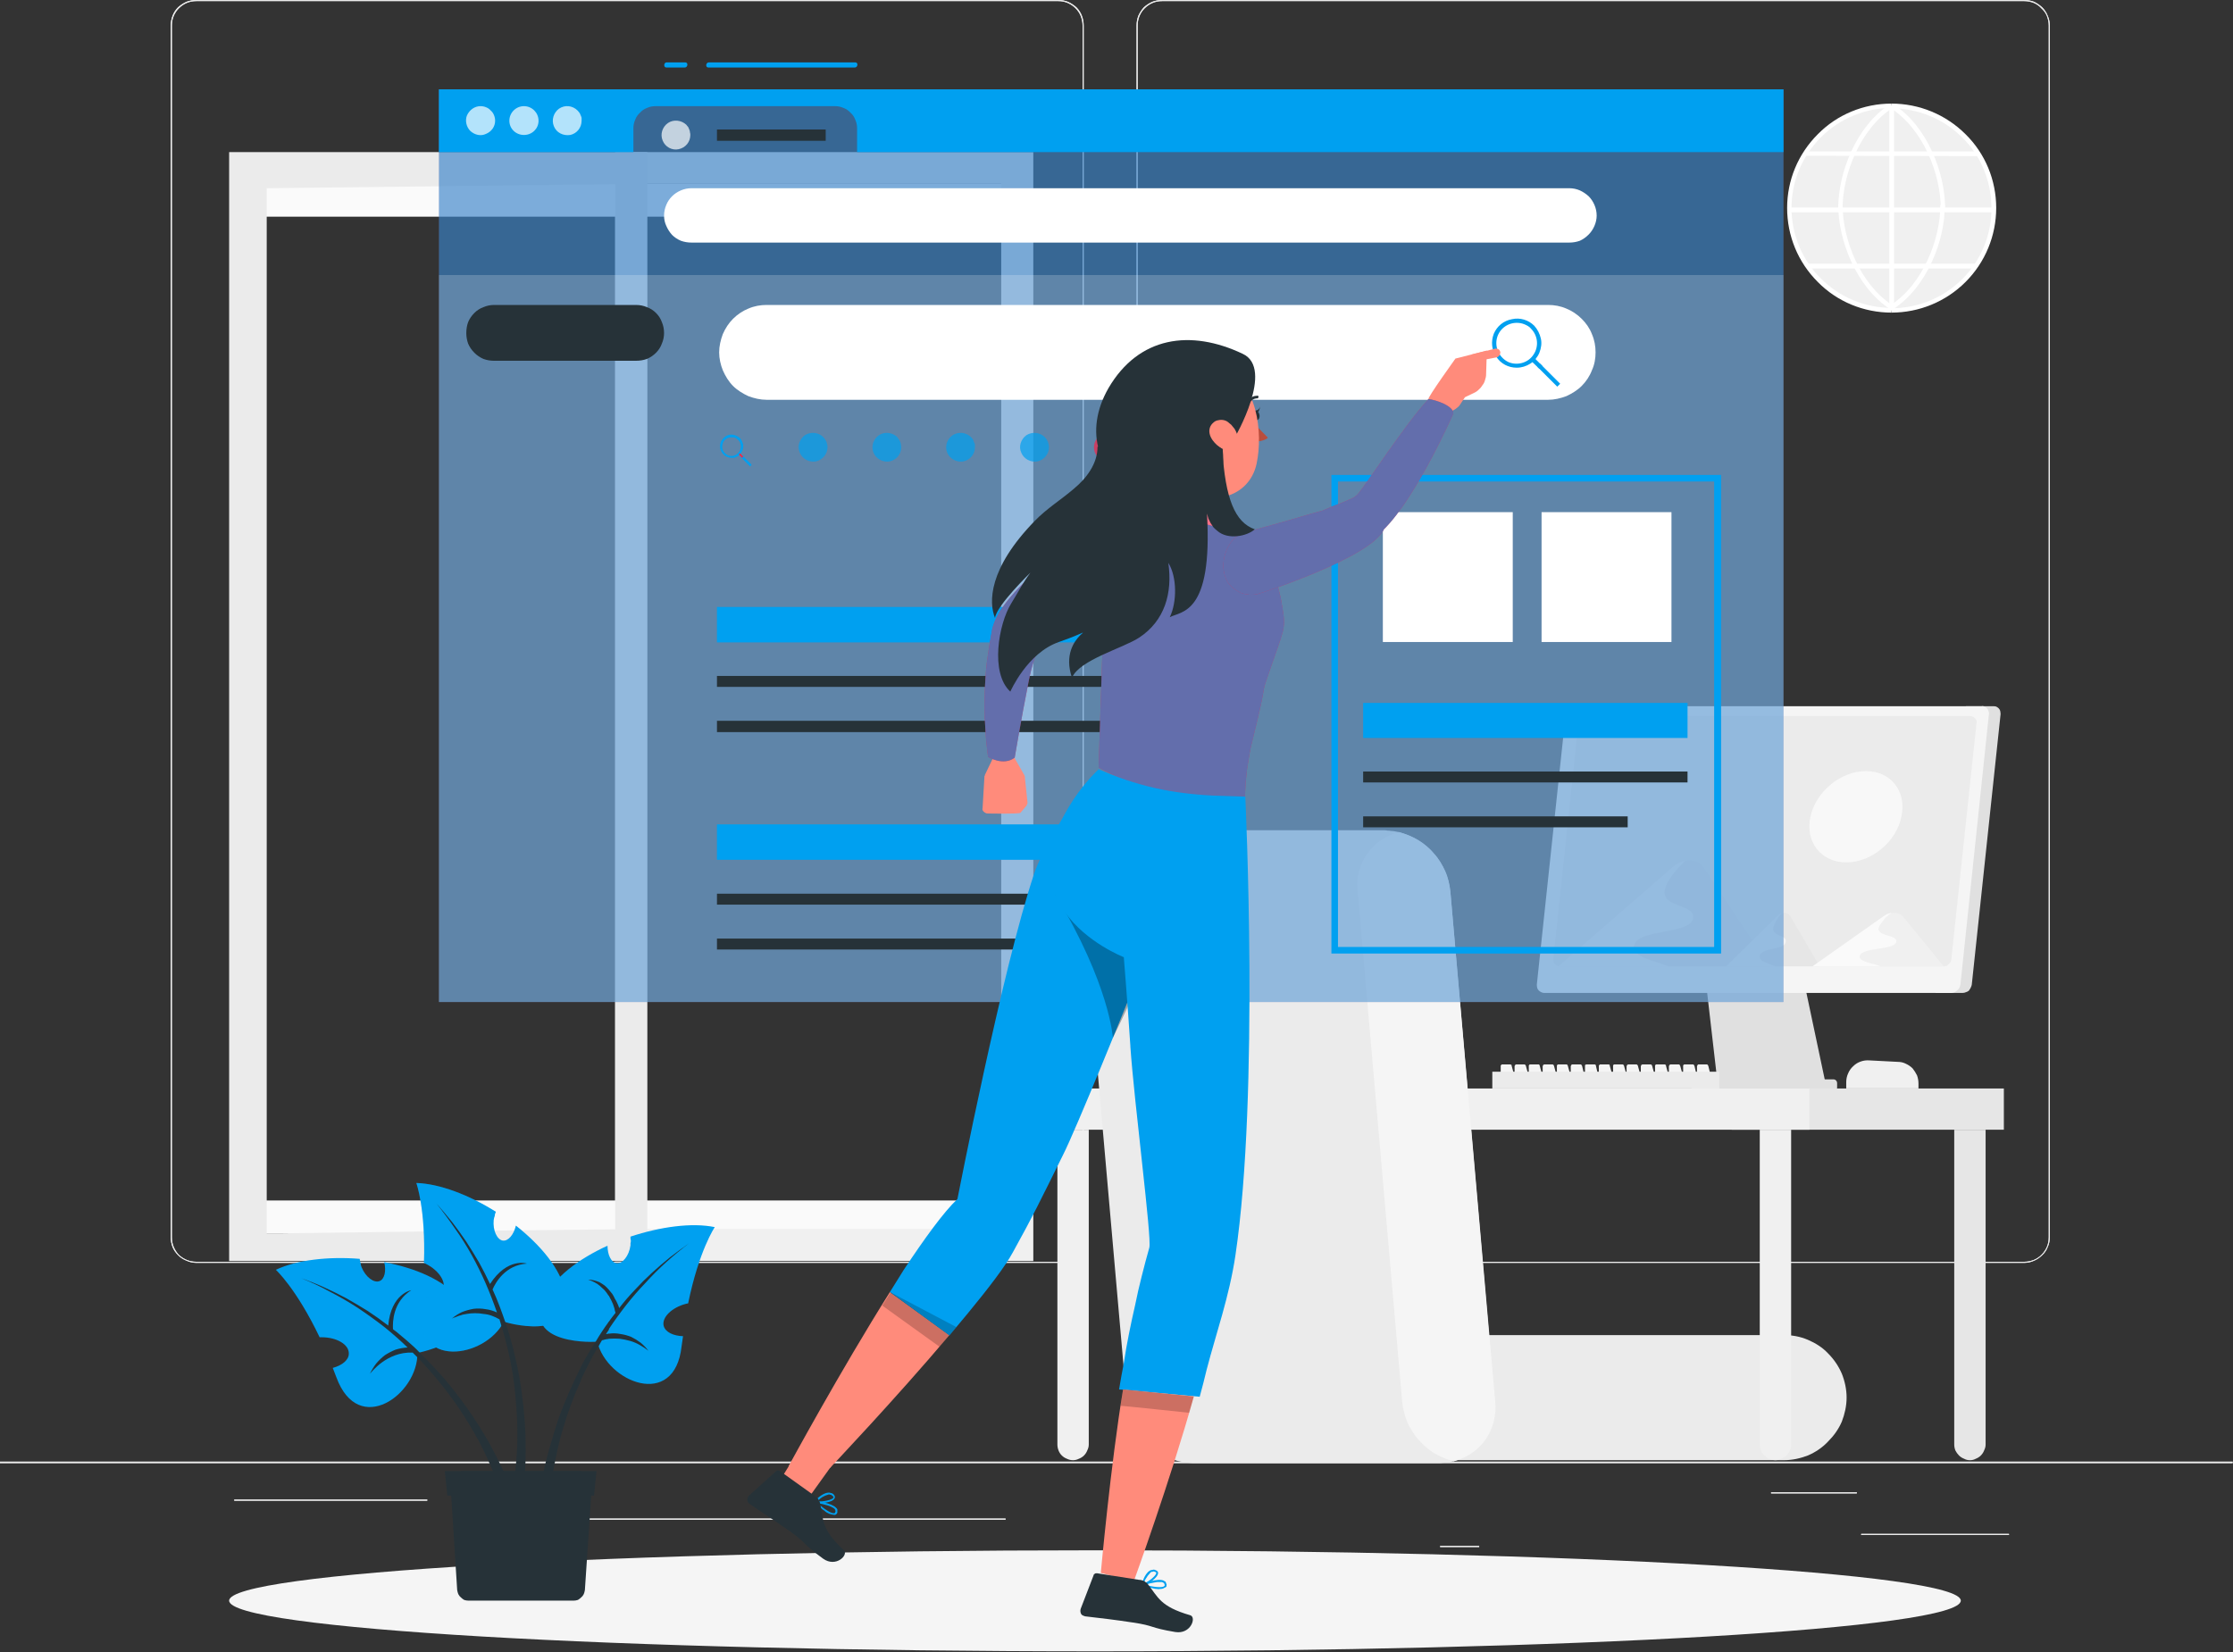 <svg xmlns="http://www.w3.org/2000/svg" viewBox="0 0 612 453" width="612" height="453"><rect x="0" y="0" width="612" height="453" fill="#333333" stroke="none"/><title>web-search-svg-svg</title><style>		.s0 { fill: #ebebeb } 		.s1 { fill: #f0f0f0 } 		.s2 { fill: #ffffff } 		.s3 { fill: #e0e0e0 } 		.s4 { fill: #f5f5f5 } 		.s5 { fill: #e6e6e6 } 		.s6 { fill: #fafafa } 		.s7 { opacity: .8;fill: #fafafa } 		.s8 { opacity: .3;fill: #f82246 } 		.s9 { opacity: .5;fill: #00a0f0 } 		.s10 { fill: #00a0f0 } 		.s11 { opacity: .7;fill: #ffffff } 		.s12 { opacity: .2;fill: #ffffff } 		.s13 { fill: #263238 } 		.s14 { opacity: .1;fill: #00a0f0 } 		.s15 { fill: #f82246 } 		.s16 { opacity: .7;fill: #00a0f0 } 		.s17 { opacity: .7;fill: #f82246 } 		.s18 { opacity: .2;fill: #00a0f0 } 		.s19 { fill: #ff8b7b } 		.s20 { opacity: .3;fill: #000000 } 		.s21 { opacity: .2;fill: #000000 } 		.s22 { fill: #ba4d3c } 		.s23 { opacity: .5;fill: #ffffff } 		.s24 { opacity: .6;fill: #00a0f0 } 	</style><g id="Web_search-rafiki"><g id="freepik--background-complete--inject-4"><path id="Rectangle_850" class="s0" d="m510.1 420.5h40.5v0.3h-40.5z"></path><path id="Rectangle_851" class="s0" d="m394.7 423.8h10.7v0.3h-10.7z"></path><path id="Rectangle_852" class="s0" d="m485.4 409.1h23.5v0.3h-23.5z"></path><path id="Rectangle_853" class="s0" d="m64.2 411.1h52.9v0.3h-52.9z"></path><path id="Rectangle_854" class="s0" d="m128 411.1h7.7v0.3h-7.7z"></path><path id="Rectangle_855" class="s0" d="m160.9 416.3h114.7v0.3h-114.7z"></path><path id="Path_539" fill-rule="evenodd" class="s0" d="m290.1 346.2h-236.3q-1.4 0-2.7-0.6-1.3-0.5-2.3-1.5-1-1-1.5-2.2-0.5-1.3-0.5-2.7v-332.2q0-1.4 0.5-2.7 0.5-1.3 1.5-2.3 1-0.9 2.3-1.5 1.3-0.5 2.7-0.5h236.3q1.3 0 2.6 0.5 1.3 0.6 2.3 1.5 1 1 1.5 2.3 0.5 1.3 0.5 2.7v332.2q0 1.4-0.5 2.7-0.5 1.3-1.5 2.2-1 1-2.3 1.5-1.3 0.6-2.6 0.6zm-236.3-345.9q-1.4 0-2.6 0.5-1.2 0.5-2.2 1.5-0.9 0.9-1.4 2.1-0.5 1.2-0.5 2.6v332.2q0 1.4 0.5 2.6 0.5 1.2 1.4 2.2 1 0.9 2.2 1.4 1.2 0.5 2.6 0.5h236.3q1.3 0 2.5-0.5 1.2-0.5 2.2-1.4 0.9-1 1.4-2.2 0.5-1.2 0.5-2.6v-332.2q0-1.3-0.5-2.6-0.5-1.2-1.4-2.1-1-1-2.2-1.5-1.2-0.5-2.5-0.5z"></path><path id="Path_540" fill-rule="evenodd" class="s0" d="m554.8 346.2h-236.3q-1.4 0-2.7-0.6-1.3-0.5-2.3-1.5-0.9-1-1.5-2.2-0.5-1.3-0.5-2.7v-332.2q0-1.4 0.5-2.7 0.6-1.3 1.5-2.3 1-0.9 2.3-1.5 1.3-0.5 2.7-0.5h236.3q1.4 0 2.7 0.5 1.2 0.6 2.2 1.5 1 1 1.5 2.3 0.6 1.3 0.6 2.7v332.2q0 1.4-0.6 2.7-0.5 1.3-1.5 2.2-1 1-2.2 1.5-1.3 0.6-2.7 0.6zm-236.3-345.9q-1.4 0-2.6 0.5-1.2 0.5-2.2 1.5-0.9 0.9-1.4 2.1-0.5 1.2-0.5 2.6v332.2q0 1.4 0.5 2.6 0.5 1.2 1.4 2.2 1 0.9 2.2 1.4 1.2 0.5 2.6 0.5h236.3q1.3 0 2.6-0.5 1.2-0.5 2.1-1.4 1-1 1.5-2.2 0.5-1.2 0.5-2.6v-332.2q0-1.3-0.5-2.6-0.5-1.2-1.5-2.1-0.9-1-2.1-1.5-1.3-0.5-2.6-0.5z"></path><path id="Rectangle_856" class="s0" d="m0 400.7h611.9v0.4h-611.9z"></path><path id="Rectangle_857" class="s0" d="m510.1 420.5h40.5v0.3h-40.5z"></path><path id="Rectangle_858" class="s0" d="m394.7 423.8h10.7v0.3h-10.7z"></path><path id="Rectangle_859" class="s0" d="m485.4 409.1h23.5v0.3h-23.5z"></path><path id="Rectangle_860" class="s0" d="m64.2 411.1h52.9v0.3h-52.9z"></path><path id="Rectangle_861" class="s0" d="m128 411.1h7.7v0.3h-7.7z"></path><path id="Rectangle_862" class="s0" d="m160.9 416.3h114.7v0.3h-114.7z"></path><path id="Path_541" fill-rule="evenodd" class="s0" d="m290.1 346.2h-236.3q-1.4 0-2.7-0.6-1.3-0.5-2.3-1.5-1-1-1.5-2.2-0.5-1.3-0.5-2.7v-332.2q0-1.4 0.5-2.7 0.5-1.3 1.5-2.3 1-0.9 2.3-1.5 1.3-0.5 2.7-0.5h236.3q1.3 0 2.6 0.5 1.3 0.6 2.3 1.5 1 1 1.5 2.3 0.5 1.3 0.5 2.7v332.2q0 1.4-0.5 2.7-0.5 1.3-1.5 2.2-1 1-2.3 1.5-1.3 0.6-2.6 0.6zm-236.3-345.9q-1.4 0-2.6 0.5-1.2 0.5-2.2 1.5-0.9 0.9-1.4 2.1-0.5 1.2-0.5 2.6v332.2q0 1.4 0.5 2.6 0.5 1.2 1.4 2.2 1 0.9 2.2 1.4 1.2 0.5 2.6 0.5h236.3q1.3 0 2.5-0.5 1.2-0.5 2.2-1.4 0.9-1 1.4-2.2 0.5-1.2 0.5-2.6v-332.2q0-1.3-0.5-2.6-0.5-1.2-1.4-2.1-1-1-2.2-1.5-1.2-0.5-2.5-0.5z"></path><path id="Path_542" fill-rule="evenodd" class="s0" d="m554.8 346.2h-236.3q-1.4 0-2.7-0.6-1.3-0.5-2.3-1.5-0.9-1-1.5-2.2-0.5-1.3-0.5-2.7v-332.2q0-1.4 0.5-2.7 0.6-1.3 1.5-2.3 1-0.9 2.3-1.5 1.3-0.5 2.7-0.5h236.3q1.4 0 2.7 0.5 1.2 0.6 2.2 1.5 1 1 1.5 2.3 0.6 1.3 0.6 2.7v332.2q0 1.4-0.6 2.7-0.5 1.3-1.5 2.2-1 1-2.2 1.5-1.3 0.6-2.7 0.6zm-236.3-345.9q-1.4 0-2.6 0.5-1.2 0.5-2.2 1.5-0.9 0.9-1.4 2.1-0.5 1.2-0.5 2.6v332.2q0 1.4 0.5 2.6 0.5 1.2 1.4 2.2 1 0.9 2.2 1.4 1.2 0.5 2.6 0.5h236.3q1.3 0 2.6-0.5 1.2-0.5 2.1-1.4 1-1 1.5-2.2 0.5-1.2 0.5-2.6v-332.2q0-1.3-0.5-2.6-0.5-1.2-1.5-2.1-0.9-1-2.1-1.5-1.3-0.5-2.6-0.5z"></path><path id="Rectangle_863" class="s0" d="m0 400.7h611.9v0.4h-611.9z"></path><path id="Ellipse_31" class="s1" d="m538.2 76.9c-11 10.9-28.7 10.9-39.7 0-10.9-11-10.9-28.7 0-39.7 11-10.9 28.7-10.9 39.7 0 10.9 11 10.9 28.7 0 39.7z"></path><path id="Path_543" class="s2" d="m518.4 85.7c-7.6 0-14.9-3-20.2-8.4-5.4-5.4-8.4-12.6-8.4-20.3 0-7.6 3-14.8 8.4-20.2 5.3-5.4 12.6-8.4 20.2-8.4v1.2c-7.2 0-14.2 2.9-19.3 8-5.2 5.2-8.1 12.1-8.1 19.4 0 7.3 2.9 14.3 8.1 19.4 5.1 5.1 12.1 8 19.3 8z"></path><path id="Path_544" class="s2" d="m518.4 85.7v-1.2c7.3 0 14.3-2.9 19.4-8 5.2-5.2 8-12.1 8-19.4 0-7.3-2.8-14.3-8-19.4-5.1-5.1-12.1-8-19.4-8v-1.3c7.6 0 14.9 3 20.3 8.4 5.4 5.3 8.4 12.6 8.4 20.2 0 7.6-3 14.9-8.4 20.3-5.4 5.4-12.7 8.4-20.3 8.4z"></path><path id="Path_545" class="s2" d="m533.1 57.1h-1.2c0-9.3-4.8-21.8-13.8-27.5l0.7-1.1c9.4 6 14.3 18.9 14.3 28.6z"></path><path id="Path_546" class="s2" d="m518.8 84.8l-0.7-1.1c9-5.8 13.7-18.2 13.7-27.5h1.2c0.1 9.6-4.8 22.5-14.2 28.6z"></path><path id="Path_547" class="s2" d="m505 57.1h-1.2c0-9.7 4.9-22.6 14.3-28.6l0.7 1c-9 5.8-13.8 18.3-13.8 27.6z"></path><path id="Path_548" class="s2" d="m518.1 84.8c-9.4-6.1-14.3-19-14.3-28.6h1.2c0 9.3 4.7 21.7 13.7 27.5z"></path><path id="Rectangle_864" class="s2" d="m517.8 29h1.3v56.1h-1.3z"></path><path id="Rectangle_865" class="s2" d="m494.7 41.5h47.5v1.3l-47.5-0.1z"></path><path id="Rectangle_866" class="s2" d="m490.4 56.9h56.1v1.3h-56.1z"></path><path id="Rectangle_867" class="s2" d="m495.3 72.3h46.2v1.3h-46.2z"></path><path id="Path_549" class="s1" d="m289.8 309.7h8.6v86.3q0 0.8-0.4 1.6-0.3 0.8-0.9 1.4-0.6 0.6-1.4 0.9-0.8 0.4-1.6 0.4-0.9 0-1.7-0.4-0.8-0.3-1.4-0.9-0.6-0.6-0.9-1.4-0.3-0.8-0.3-1.6v-86.3z"></path><path id="Path_550" class="s1" d="m525.8 298.4h-19.8v-1.7q0-1.3 0.5-2.4 0.5-1.2 1.4-2 0.9-0.9 2.1-1.3 1.1-0.4 2.4-0.3l7.7 0.4q1.2 0 2.2 0.5 1.1 0.5 1.9 1.3 0.7 0.9 1.2 1.9 0.4 1.1 0.4 2.3z"></path><path id="Path_551" class="s3" d="m492 257.6q0-0.6-0.3-1.1-0.2-0.5-0.6-0.9-0.4-0.4-0.9-0.6-0.6-0.2-1.1-0.2h-20q-0.5 0-1 0.2-0.6 0.2-1 0.6-0.4 0.4-0.6 0.9-0.3 0.5-0.3 1.1l4.8 41.6h29.8z"></path><path id="Path_552" class="s3" d="m546.3 193.6h-7.5l-8.3 78.6h7.4q0.5 0 0.9-0.2 0.4-0.1 0.8-0.4 0.3-0.4 0.5-0.8 0.2-0.4 0.3-0.8l7.9-74.2q0-0.4-0.1-0.9-0.1-0.4-0.4-0.7-0.3-0.3-0.7-0.5-0.4-0.1-0.8-0.1z"></path><path id="Path_553" class="s4" d="m534.8 272.2h-111.6q-0.4 0-0.8-0.2-0.4-0.2-0.7-0.5-0.3-0.3-0.4-0.7-0.1-0.4-0.1-0.9l7.9-74.1q0.1-0.5 0.3-0.9 0.2-0.4 0.5-0.7 0.4-0.3 0.8-0.5 0.4-0.1 0.9-0.1h111.5q0.4-0.1 0.8 0.1 0.4 0.2 0.7 0.5 0.3 0.3 0.4 0.7 0.2 0.5 0.1 0.9l-7.8 74.1q-0.1 0.5-0.3 0.9-0.2 0.4-0.6 0.7-0.3 0.3-0.7 0.5-0.5 0.2-0.9 0.2z"></path><path id="Path_554" class="s0" d="m532.7 264.9h-105.2q-0.4 0-0.7-0.1-0.4-0.2-0.6-0.5-0.3-0.2-0.4-0.6-0.1-0.4-0.1-0.7l6.9-64.7q0.1-0.4 0.3-0.8 0.1-0.3 0.4-0.6 0.3-0.3 0.7-0.4 0.4-0.2 0.8-0.2h105.2q0.4 0 0.7 0.2 0.3 0.1 0.6 0.4 0.2 0.3 0.4 0.6 0.1 0.4 0 0.8l-6.9 64.7q0 0.4-0.2 0.7-0.2 0.4-0.5 0.6-0.3 0.3-0.6 0.5-0.4 0.1-0.8 0.1z"></path><path id="Rectangle_868" class="s3" d="m464.6 295.9h37.9c0.6 0 1 0.5 1 1v1.3c0 0.5-0.4 1-1 1h-37.9c-0.6 0-1-0.5-1-1v-1.3c0-0.5 0.4-1 1-1z"></path><path id="Path_555" class="s5" d="m427.1 264.9l31.3-27.2c3-2.5 6.8-2.5 8.5 0l18.1 27.2z"></path><path id="Path_556" class="s4" d="m458.4 237.7l-31.3 27.2h30c-3-1.5-10-2.3-9.2-5.8 1.1-4.5 15-2.9 16.1-7.2 1-4.2-8.9-2.9-7.7-8.1 0.7-2.7 3.3-5.6 5.6-7.9q-0.5 0.2-1 0.3-0.5 0.2-0.9 0.4-0.4 0.2-0.9 0.5-0.4 0.3-0.7 0.6z"></path><path id="Path_557" class="s5" d="m473.1 264.9l13.9-13.7c1.3-1.3 3-1.3 3.7 0l8 13.7z"></path><path id="Path_558" class="s4" d="m487 251.2l-13.9 13.7h13.3c-1.3-0.8-4.5-1.2-4.1-2.9 0.5-2.3 6.7-1.5 7.1-3.7 0.5-2.2-3.9-1.4-3.4-4.1q0.2-0.5 0.5-1.1 0.2-0.5 0.5-1 0.3-0.5 0.7-1 0.4-0.4 0.8-0.8-0.2 0-0.4 0.1-0.2 0.1-0.4 0.2-0.2 0.1-0.4 0.3-0.2 0.1-0.3 0.3z"></path><path id="Path_559" class="s1" d="m496.8 264.9l19.4-13.7c1.9-1.3 4.2-1.3 5.3 0l11.2 13.7z"></path><path id="Path_560" class="s6" d="m516.2 251.2l-19.4 13.7h18.6c-1.8-0.8-6.2-1.2-5.7-2.9 0.7-2.3 9.3-1.5 10-3.7 0.6-2.2-5.5-1.4-4.8-4.1q0.3-0.6 0.7-1.1 0.4-0.6 0.8-1.1 0.4-0.5 0.9-0.9 0.5-0.5 1.1-0.8-0.3 0-0.6 0.1-0.3 0.1-0.6 0.2-0.2 0.1-0.5 0.3-0.2 0.1-0.5 0.3z"></path><path id="Path_561" class="s1" d="m521.1 223.9c-1.4 6.9-8.2 12.5-15.1 12.5-6.9 0-11.3-5.6-9.8-12.5 1.5-6.9 8.3-12.5 15.2-12.5 6.9 0 11.2 5.6 9.7 12.5z"></path><path id="Path_562" class="s7" d="m521.1 223.9c-1.4 6.9-8.2 12.5-15.1 12.5-6.9 0-11.3-5.6-9.8-12.5 1.5-6.9 8.3-12.5 15.2-12.5 6.9 0 11.2 5.6 9.7 12.5z"></path><path id="Path_563" class="s4" d="m414.6 295.8h-2.8q-0.1 0-0.2-0.1-0.1 0-0.1-0.1-0.1-0.1-0.2-0.1 0-0.1 0-0.3v-2.9q0-0.1 0-0.2 0.1-0.1 0.2-0.2 0 0 0.1-0.1 0.1 0 0.2 0h2q0.1 0 0.2 0 0.1 0 0.1 0.1 0.1 0 0.2 0.1 0 0.1 0 0.2l0.8 2.9q0.1 0.1 0 0.3 0 0.1-0.1 0.2 0 0.1-0.1 0.1-0.2 0.1-0.3 0.1z"></path><path id="Path_564" class="s4" d="m418.5 295.8h-2.8q-0.1 0-0.2-0.1-0.1 0-0.2-0.1-0.1-0.1-0.1-0.1-0.1-0.1-0.1-0.3v-2.9q0-0.1 0.1-0.2 0-0.1 0.1-0.2 0.1 0 0.2-0.1 0.1 0 0.2 0h2q0.1 0 0.1 0 0.1 0 0.2 0.1 0.1 0.1 0.1 0.1 0.1 0.1 0.1 0.2l0.8 2.9q0 0.1 0 0.3 0 0.1-0.1 0.2-0.1 0.1-0.2 0.1-0.1 0.1-0.2 0.1z"></path><path id="Path_565" class="s4" d="m422.3 295.8h-2.8q-0.1 0-0.2-0.1-0.1 0-0.2-0.1 0 0-0.1-0.1 0-0.1 0-0.3v-2.9q0-0.1 0-0.2 0.1-0.1 0.1-0.2 0.1 0 0.2-0.1 0.1 0 0.2 0h2q0.1 0 0.2 0 0.1 0 0.1 0.1 0.1 0 0.2 0.1 0 0.1 0 0.2l0.8 2.9q0 0.1 0 0.3 0 0.1-0.1 0.2-0.1 0.1-0.2 0.1-0.1 0.1-0.2 0.1z"></path><path id="Path_566" class="s4" d="m426.1 295.8h-2.7q-0.1 0-0.2-0.1-0.1 0-0.2-0.1-0.1 0-0.1-0.1-0.1-0.1-0.1-0.3v-2.9q0-0.1 0.1-0.2 0-0.1 0.1-0.2 0.1 0 0.2-0.1 0.1 0 0.2 0h2q0 0 0.1 0 0.1 0 0.2 0.1 0.1 0 0.1 0.1 0.1 0.1 0.1 0.2l0.8 2.9q0 0.1 0 0.3-0.1 0.1-0.1 0.2-0.1 0.1-0.2 0.1-0.1 0.1-0.3 0.1z"></path><path id="Path_567" class="s4" d="m430 295.8h-2.8q-0.1 0-0.2-0.1-0.1 0-0.2-0.1 0 0-0.1-0.1 0-0.1 0-0.3v-2.9q0-0.1 0-0.2 0.1-0.1 0.1-0.2 0.1 0 0.2-0.1 0.1 0 0.2 0h2q0.1 0 0.2 0 0.1 0 0.1 0.1 0.1 0 0.1 0.1 0.1 0.1 0.1 0.2l0.8 2.9q0 0.1 0 0.3 0 0.1-0.1 0.2-0.1 0.1-0.2 0.1-0.1 0.1-0.2 0.1z"></path><path id="Path_568" class="s4" d="m433.8 295.8h-2.7q-0.2 0-0.3-0.1-0.1 0-0.1-0.1-0.1 0-0.1-0.1-0.1-0.1-0.1-0.3v-2.9q0-0.1 0.1-0.2 0-0.1 0.1-0.2 0.1 0 0.1-0.1 0.1 0 0.3 0h1.9q0.1 0 0.2 0 0.1 0 0.2 0.1 0 0 0.1 0.1 0 0.1 0.1 0.2l0.7 2.9q0.1 0.1 0 0.3 0 0.1-0.1 0.2 0 0.1-0.1 0.1-0.1 0.1-0.3 0.1z"></path><path id="Path_569" class="s4" d="m437.7 295.8h-2.8q-0.1 0-0.2-0.1-0.1 0-0.2-0.1-0.1-0.1-0.1-0.1 0-0.1 0-0.3v-2.9q0-0.1 0-0.2 0-0.1 0.1-0.2 0.1 0 0.2-0.1 0.1 0 0.2 0h2q0.1 0 0.2 0 0.1 0 0.1 0.1 0.1 0 0.2 0.1 0 0.1 0 0.2l0.7 3q0.1 0.1 0 0.2 0 0.1-0.1 0.2 0 0.1-0.1 0.1-0.1 0.1-0.2 0.1z"></path><path id="Path_570" class="s4" d="m441.5 295.8h-2.8q-0.1 0-0.2-0.1-0.1 0-0.1-0.1-0.1-0.1-0.2-0.1 0-0.1 0-0.3v-2.9q0-0.1 0-0.2 0.1-0.1 0.2-0.2 0 0 0.1-0.1 0.1 0 0.2 0h2q0.1 0 0.2 0 0.1 0 0.2 0.1 0 0 0.1 0.1 0 0.1 0 0.2l0.8 2.9q0.1 0.1 0 0.3 0 0.1-0.1 0.2 0 0.1-0.1 0.1-0.2 0.1-0.3 0.1z"></path><path id="Path_571" class="s4" d="m445.4 295.8h-2.8q-0.1 0-0.2-0.1-0.1 0-0.2-0.1-0.1-0.1-0.1-0.1 0-0.1 0-0.3v-2.9q0-0.1 0-0.2 0-0.1 0.1-0.2 0.1 0 0.2-0.1 0.1 0 0.2 0h2q0.1 0 0.1 0 0.1 0 0.2 0.1 0.1 0 0.1 0.1 0.1 0.1 0.1 0.2l0.8 2.9q0 0.1 0 0.3 0 0.1-0.1 0.2-0.1 0.1-0.2 0.1-0.1 0.1-0.2 0.1z"></path><path id="Path_572" class="s4" d="m449.2 295.8h-2.8q-0.1 0-0.2-0.1-0.1 0-0.2-0.1-0.1-0.1-0.1-0.1-0.1-0.1-0.1-0.3v-2.9q0-0.1 0.1-0.2 0-0.1 0.1-0.2 0.1 0 0.2-0.1 0.1 0 0.2 0h2q0.1 0 0.1 0 0.1 0 0.2 0.1 0.1 0.1 0.1 0.1 0.1 0.1 0.1 0.2l0.8 2.9q0 0.1 0 0.3 0 0.1-0.1 0.2-0.1 0.1-0.2 0.1-0.1 0.1-0.2 0.1z"></path><path id="Path_573" class="s4" d="m453.1 295.8h-2.8q-0.1 0-0.2-0.1-0.1 0-0.2-0.1-0.1-0.1-0.1-0.1-0.1-0.1-0.1-0.3v-2.9q0-0.1 0.1-0.2 0-0.1 0.1-0.2 0.1 0 0.2-0.1 0.1 0 0.2 0h2q0.1 0 0.1 0 0.1 0 0.2 0.1 0.1 0 0.1 0.1 0.1 0.1 0.1 0.2l0.8 2.9q0 0.1 0 0.3-0.1 0.1-0.1 0.2-0.1 0.1-0.2 0.1-0.1 0.1-0.2 0.1z"></path><path id="Path_574" class="s4" d="m456.9 295.8h-2.8q-0.1 0-0.2-0.1-0.1 0-0.2-0.1 0 0-0.1-0.1 0-0.1 0-0.3v-2.9q0-0.1 0-0.2 0.1-0.1 0.1-0.2 0.1 0 0.2-0.1 0.1 0 0.2 0h2q0.1 0 0.2 0 0.1 0 0.1 0.1 0.1 0 0.2 0.1 0 0.1 0 0.2l0.8 2.9q0 0.1 0 0.3 0 0.1-0.1 0.2-0.1 0.1-0.2 0.1-0.1 0.1-0.2 0.1z"></path><path id="Path_575" class="s4" d="m460.7 295.8h-2.7q-0.1 0-0.2-0.1-0.1 0-0.2-0.1-0.1 0-0.1-0.1-0.1-0.1-0.1-0.3v-2.9q0-0.1 0.1-0.2 0-0.1 0.1-0.2 0.1 0 0.2-0.1 0.1 0 0.2 0h2q0 0 0.1 0 0.1 0 0.2 0.1 0.1 0 0.1 0.1 0 0.1 0.1 0.2l0.8 2.9q0 0.1 0 0.3-0.1 0.1-0.1 0.2-0.1 0.1-0.2 0.1-0.1 0.1-0.3 0.1z"></path><path id="Path_576" class="s4" d="m464.6 295.8h-2.8q-0.1 0-0.2-0.1-0.1 0-0.2-0.1-0.1 0-0.1-0.1 0-0.1 0-0.3v-2.9q0-0.1 0-0.2 0.1-0.1 0.1-0.2 0.1 0 0.2-0.1 0.1 0 0.2 0h2q0.1 0 0.2 0 0.1 0 0.2 0.1 0 0 0.1 0.1 0 0.1 0.1 0.2l0.7 3q0 0.1 0 0.2-0.1 0.1-0.1 0.2-0.1 0.1-0.2 0.1-0.1 0.1-0.2 0.1z"></path><path id="Path_577" class="s4" d="m468.4 295.8h-2.8q-0.1 0-0.2-0.1-0.1 0-0.1-0.1-0.1-0.1-0.1-0.1-0.1-0.1-0.1-0.3v-2.9q0-0.1 0.1-0.2 0-0.1 0.1-0.2 0.1 0 0.1-0.1 0.1 0 0.2 0h2q0.1 0 0.2 0 0.1 0 0.2 0.1 0 0 0.1 0.1 0 0.1 0.1 0.2l0.7 2.9q0.1 0.1 0.1 0.3-0.1 0.1-0.1 0.2-0.1 0.1-0.2 0.1-0.1 0.1-0.3 0.1z"></path><path id="Rectangle_869" class="s0" d="m409 293.8h62.2v4.6h-62.2z"></path><path id="Rectangle_870" class="s5" d="m474.6 298.4h74.6v11.3h-74.6z"></path><path id="Path_578" class="s5" d="m336.3 309.7h8.5v86.3q0 0.8-0.3 1.6-0.3 0.8-0.9 1.4-0.6 0.6-1.4 0.9-0.8 0.4-1.7 0.4-0.8 0-1.6-0.4-0.8-0.3-1.4-0.9-0.6-0.6-0.9-1.4-0.4-0.8-0.4-1.6v-86.3z"></path><path id="Path_579" class="s5" d="m539.9 400.3q-0.9 0-1.6-0.4-0.8-0.3-1.4-0.9-0.6-0.6-1-1.4-0.3-0.8-0.3-1.6v-86.3h8.6v86.3q0 0.8-0.4 1.6-0.3 0.8-0.9 1.4-0.6 0.6-1.4 0.9-0.7 0.4-1.6 0.4z"></path><path id="Rectangle_871" class="s1" d="m284.8 298.4h211.1v11.3h-211.1z"></path><path id="Path_580" class="s0" d="m488.9 400.3h-111.1c-2.2 0-4.4-0.5-6.5-1.3-2.1-0.9-4-2.2-5.6-3.8-1.6-1.6-2.8-3.4-3.7-5.5-0.9-2.1-1.3-4.3-1.3-6.6 0-2.2 0.4-4.5 1.3-6.5 0.9-2.1 2.1-4 3.7-5.6 1.6-1.6 3.5-2.8 5.6-3.7 2.1-0.9 4.3-1.3 6.5-1.3h111.1c2.3 0 4.5 0.4 6.6 1.3 2.1 0.9 4 2.1 5.5 3.7 1.6 1.6 2.9 3.5 3.8 5.6 0.8 2 1.3 4.3 1.3 6.5 0 2.3-0.5 4.5-1.3 6.6-0.9 2.1-2.2 3.9-3.8 5.5-1.5 1.6-3.4 2.9-5.5 3.8-2.1 0.8-4.3 1.3-6.6 1.3z"></path><path id="Path_581" class="s1" d="m482.3 309.7h8.6v86.3q0 0.8-0.3 1.6-0.4 0.8-1 1.4-0.6 0.6-1.4 0.9-0.8 0.4-1.6 0.4-0.9 0-1.7-0.4-0.7-0.3-1.3-0.9-0.7-0.6-1-1.4-0.3-0.8-0.3-1.6v-86.3z"></path><path id="Path_582" class="s0" d="m398.4 400.6q-0.5 0.1-1 0.2-0.4 0.1-0.9 0.1-0.5 0.1-1 0.1-0.5 0.1-1 0.1h-67.6c-2.2-0.1-4.4-0.5-6.5-1.4-2.1-0.8-4-2-5.7-3.6-1.7-1.5-3-3.3-4-5.3-1.1-2-1.7-4.2-1.9-6.5l-12.3-139.9c-0.2-2.2 0-4.3 0.7-6.4 0.7-2 1.8-3.9 3.2-5.4 1.4-1.6 3.2-2.9 5.2-3.7 1.9-0.9 4.1-1.3 6.2-1.3h67.5q0.5 0 1 0.1 0.5 0 1 0.1 0.5 0 1 0.1 0.5 0.1 1 0.2c1.9 0.5 3.7 1.2 5.3 2.2 1.7 1 3.1 2.2 4.4 3.7 1.3 1.4 2.3 3.1 3 4.8 0.8 1.8 1.3 3.7 1.5 5.6l12.2 139.9c0.2 1.8 0.1 3.7-0.3 5.4-0.5 1.8-1.2 3.4-2.3 4.9-1 1.5-2.3 2.8-3.8 3.8-1.5 1-3.1 1.7-4.9 2.2z"></path><path id="Path_583" class="s4" d="m398.4 400.6c-1.8-0.5-3.6-1.2-5.3-2.2-1.6-1-3.1-2.3-4.3-3.7-1.3-1.4-2.3-3.1-3.1-4.8-0.7-1.8-1.2-3.7-1.4-5.6l-12.2-139.9c-0.2-1.8-0.1-3.7 0.3-5.4 0.5-1.8 1.2-3.4 2.3-4.9 1-1.5 2.3-2.8 3.8-3.8 1.5-1 3.1-1.7 4.9-2.2 1.8 0.5 3.6 1.2 5.3 2.2 1.6 1 3.1 2.2 4.3 3.7 1.3 1.4 2.3 3.1 3.1 4.8 0.8 1.8 1.2 3.7 1.4 5.6l12.3 139.9c0.2 1.8 0 3.7-0.4 5.4-0.5 1.8-1.2 3.4-2.2 4.9-1.1 1.5-2.4 2.8-3.9 3.8-1.5 1-3.1 1.7-4.9 2.2z"></path><path id="Rectangle_872" class="s6" d="m172.1 50.4h105.7v9h-105.7z"></path><path id="Rectangle_873" class="s6" d="m177 329.1h105.7v9h-105.7z"></path><path id="Path_584" fill-rule="evenodd" class="s1" d="m168.6 345.7v-304h114.6v304m-114.6-286.4v182q0.9-0.5 1.7-1 0.8-0.6 1.7-1 0.9-0.5 1.7-1 0.9-0.4 1.8-0.9l1.5-0.7v1.4q0 0 0 0 0 0 0 0 0 0.1 0 0.1 0 0 0 0 0 0.1 0 0.1 0 0.1 0 0.1 0 0.1 0 0.2 0.1 0 0.1 0.1 0 0.1 0 0.1 0 0.1 0.1 0.1 0 0.1 0 0.2 0 0 0 0.1v-179.9l-8.6 0.1v181.9q0.9-0.5 1.7-1 0.8-0.6 1.7-1 0.9-0.5 1.7-1 0.9-0.4 1.8-0.9l1.5-0.7v1.4q0 0 0 0 0 0 0 0 0 0.1 0 0.1 0 0 0 0 0 0.1 0 0.1 0 0.1 0 0.1 0 0.1 0 0.2 0.1 0 0.1 0.1 0 0.1 0 0.1 0 0.1 0.1 0.1 0 0.1 0 0.2 0 0 0 0.1v-179.9zm8.7-8.9v286.5h97.1v-286.5z"></path><path id="Rectangle_874" class="s6" d="m67.3 50.4h105.7v9h-105.7z"></path><path id="Rectangle_875" class="s6" d="m63.6 329.1h105.7v9h-105.7z"></path><path id="Path_585" fill-rule="evenodd" class="s0" d="m177.4 41.7v304h-114.6v-304zm-100.3 296.4l53.5-0.7h1l37-0.4v-286.5l-95.5 1.1v286.5z"></path></g><g id="freepik--Shadow--inject-4"><path id="freepik--path--inject-4" class="s4" d="m300.1 452.7c-131.3 0-237.3-6.2-237.3-13.9 0-7.6 106-13.8 237.3-13.8 131.2 0 237.3 6.2 237.3 13.8 0 7.7-106.1 13.9-237.3 13.9z"></path></g><g id="freepik--Window--inject-4"><path id="Rectangle_876" class="s8" d="m120.3 24.5h368.5v250.2h-368.5z"></path><path id="Rectangle_877" class="s9" d="m120.3 24.5h368.5v250.2h-368.5z"></path><path id="Path_586" class="s10" d="m120.3 24.5v17.2h53.3v-6.6q0-1.2 0.5-2.3 0.4-1.1 1.3-1.9 0.8-0.9 1.9-1.3 1.1-0.5 2.3-0.5h49.3q1.2 0 2.3 0.5 1.1 0.4 1.9 1.3 0.9 0.8 1.3 1.9 0.5 1.1 0.5 2.3v6.6h253.9v-17.2z"></path><path id="Path_587" class="s11" d="m135.7 33.1c0 1.6-1 3-2.5 3.6-1.4 0.7-3.1 0.3-4.3-0.8-1.1-1.1-1.5-2.9-0.9-4.3 0.7-1.5 2.1-2.5 3.7-2.5q0.8 0 1.5 0.3 0.8 0.3 1.3 0.9 0.6 0.5 0.9 1.3 0.3 0.7 0.3 1.5z"></path><path id="Ellipse_32" class="s11" d="m143.6 37c-2.2 0-4-1.7-4-3.9 0-2.2 1.8-4 4-4 2.2 0 4 1.8 4 4 0 2.2-1.8 3.9-4 3.9z"></path><path id="Path_588" class="s11" d="m159.4 33.1c0 1.9-1.3 3.5-3.1 3.9-1.9 0.3-3.8-0.6-4.5-2.4-0.7-1.7-0.1-3.7 1.4-4.8 1.6-1.1 3.7-0.9 5.1 0.5q0.2 0.2 0.5 0.6 0.2 0.3 0.3 0.6 0.2 0.4 0.3 0.8 0 0.4 0 0.8z"></path><path id="Path_589" class="s11" d="m189.2 37c0 1.9-1.3 3.5-3.2 3.9-1.8 0.4-3.7-0.6-4.4-2.4-0.7-1.7-0.1-3.7 1.5-4.8 1.5-1 3.6-0.8 5 0.5q0.2 0.3 0.5 0.6 0.2 0.4 0.3 0.7 0.2 0.4 0.2 0.8 0.1 0.3 0.1 0.7z"></path><path id="Rectangle_878" class="s12" d="m120.3 75.4h368.5v199.3h-368.5z"></path><path id="Path_590" class="s10" d="m234.4 17.1h-40.1c-0.9 0-1 1.4-0.2 1.4h40.2c0.8 0 1-1.4 0.1-1.4z"></path><path id="Path_591" class="s10" d="m187.8 17.1h-5.1c-0.8 0-0.9 1.4-0.1 1.4h5.1c0.8 0 1-1.4 0.1-1.4z"></path><path id="Path_592" class="s2" d="m430.1 66.5h-240.6q-1.5 0-2.9-0.5-1.4-0.6-2.4-1.6-1-1.1-1.6-2.5-0.6-1.3-0.6-2.8 0-1.5 0.6-2.9 0.5-1.3 1.6-2.4 1-1 2.4-1.6 1.4-0.6 2.9-0.6h240.6q1.5 0 2.9 0.6 1.3 0.6 2.4 1.6 1 1 1.6 2.4 0.6 1.4 0.6 2.9 0 1.4-0.6 2.8-0.6 1.4-1.6 2.4-1.1 1.1-2.4 1.7-1.4 0.5-2.9 0.5z"></path><path id="Path_593" class="s13" d="m174.3 98.9h-38.9q-1.5 0-2.9-0.5-1.4-0.6-2.5-1.7-1.1-1.1-1.7-2.5-0.5-1.4-0.5-2.9 0-1.6 0.5-3 0.6-1.4 1.7-2.5 1.1-1.1 2.5-1.6 1.4-0.6 2.9-0.6h38.9q1.6 0 3 0.6 1.4 0.5 2.5 1.6 1.1 1.1 1.6 2.5 0.6 1.4 0.6 3 0 1.5-0.6 2.9-0.5 1.4-1.6 2.5-1.1 1.1-2.5 1.7-1.4 0.5-3 0.5z"></path><path id="Path_594" class="s2" d="m424.3 109.6h-214.2c-1.7 0-3.4-0.4-5-1-1.5-0.7-3-1.6-4.2-2.8-1.2-1.2-2.1-2.7-2.8-4.3-0.6-1.5-1-3.2-1-4.9 0-1.7 0.4-3.4 1-5 0.7-1.6 1.6-3 2.8-4.2 1.2-1.2 2.7-2.2 4.2-2.8 1.6-0.7 3.3-1 5-1h214.2c1.7 0 3.4 0.3 5 1 1.5 0.6 3 1.6 4.2 2.8 1.2 1.2 2.2 2.6 2.8 4.2 0.7 1.6 1 3.3 1 5 0 1.7-0.3 3.4-1 4.9-0.6 1.6-1.6 3.1-2.8 4.3-1.2 1.2-2.7 2.1-4.2 2.8-1.6 0.6-3.3 1-5 1z"></path><path id="Rectangle_879" class="s2" d="m422.5 140.4h35.6v35.6h-35.6z"></path><path id="Rectangle_880" class="s2" d="m379 140.4h35.6v35.6h-35.6z"></path><path id="Rectangle_881" class="s10" d="m196.5 166.4h111.2v9.7h-111.2z"></path><path id="Rectangle_882" class="s14" d="m196.5 166.4h111.2v9.7h-111.2z"></path><path id="Rectangle_883" class="s10" d="m373.6 192.7h88.9v9.6h-88.9z"></path><path id="Rectangle_884" class="s14" d="m373.6 192.7h88.9v9.6h-88.9z"></path><path id="Rectangle_885" class="s13" d="m196.5 185.3h144.8v3h-144.8z"></path><path id="Rectangle_886" class="s13" d="m196.5 35.5h29.8v3.1h-29.8z"></path><path id="Rectangle_887" class="s13" d="m196.5 197.6h122v3.1h-122z"></path><path id="Rectangle_888" class="s10" d="m196.5 226h111.2v9.7h-111.2z"></path><path id="Rectangle_889" class="s14" d="m196.5 226h111.2v9.7h-111.2z"></path><path id="Rectangle_890" class="s13" d="m196.5 245h144.8v3h-144.8z"></path><path id="Rectangle_891" class="s13" d="m196.5 257.3h122v3h-122z"></path><path id="Rectangle_892" class="s13" d="m373.6 211.5h88.9v3h-88.9z"></path><path id="Rectangle_893" class="s13" d="m373.6 223.8h72.5v3h-72.5z"></path><path id="Path_595" fill-rule="evenodd" class="s10" d="m471.7 261.4h-106.8v-131.2h106.8zm-105-1.8h103.1v-127.6h-103.1z"></path><path id="Path_596" fill-rule="evenodd" class="s10" d="m415.7 100.8c-2.3 0-4.4-1.1-5.6-3-1.3-1.8-1.5-4.2-0.7-6.3 0.9-2.1 2.7-3.6 5-4 2.2-0.5 4.5 0.2 6.1 1.8 0.9 1 1.5 2.2 1.8 3.5 0.3 1.3 0.1 2.6-0.4 3.9-0.5 1.2-1.4 2.3-2.5 3-1.1 0.7-2.4 1.1-3.7 1.1zm0-12.3c-2.7 0-5 1.9-5.5 4.5-0.5 2.6 0.9 5.2 3.3 6.3 2.5 1 5.4 0.1 6.8-2.1 1.5-2.2 1.2-5.2-0.7-7.1q-0.3-0.4-0.8-0.7-0.5-0.3-1-0.5-0.5-0.2-1-0.3-0.6-0.1-1.1-0.1z"></path><path id="Rectangle_894" class="s10" d="m421.3 100.5l0.8-0.8 5.5 5.5-0.8 0.8z"></path><path id="Rectangle_895" class="s10" d="m419.8 99.1l0.9-0.8 2 2-0.8 0.8z"></path><path id="Path_597" fill-rule="evenodd" class="s10" d="m200.5 125.5c-1 0-2-0.5-2.6-1.4-0.6-0.9-0.7-2-0.3-3 0.4-0.9 1.3-1.7 2.3-1.9 1-0.2 2.1 0.2 2.9 0.9q0.4 0.4 0.6 1 0.3 0.6 0.3 1.2 0 0.7-0.3 1.3-0.2 0.5-0.6 1-0.3 0.2-0.5 0.4-0.3 0.2-0.6 0.3-0.3 0.1-0.6 0.2-0.3 0-0.6 0zm0-5.6c-1.2-0.1-2.3 0.8-2.5 2-0.3 1.2 0.4 2.4 1.5 2.9 1.1 0.5 2.4 0.1 3.1-1 0.7-1 0.6-2.4-0.3-3.2q-0.2-0.2-0.4-0.3-0.2-0.2-0.4-0.3-0.3-0.1-0.5-0.1-0.2 0-0.5 0z"></path><path id="Rectangle_896" class="s10" d="m203 125.3l0.5-0.4 2.5 2.5-0.4 0.5z"></path><path id="Rectangle_897" class="s15" d="m202.5 124.6l0.3-0.3 0.9 0.9-0.3 0.3z"></path><path id="Path_612" class="s16" d="m226.8 122.6c0 1.9-1.4 3.5-3.2 3.9-1.9 0.3-3.7-0.7-4.4-2.4-0.8-1.7-0.1-3.7 1.4-4.8 1.6-1 3.7-0.8 5 0.5q0.3 0.3 0.5 0.6 0.2 0.3 0.4 0.7 0.1 0.4 0.2 0.7 0.1 0.4 0.1 0.8z"></path><path id="Path_613" class="s16" d="m247 122.6c0 1.9-1.3 3.5-3.2 3.9-1.8 0.3-3.7-0.7-4.4-2.4-0.7-1.7-0.1-3.7 1.5-4.8 1.5-1 3.6-0.8 5 0.5q0.2 0.3 0.4 0.6 0.3 0.3 0.4 0.7 0.2 0.4 0.2 0.7 0.1 0.4 0.1 0.8z"></path><path id="Path_614" class="s16" d="m267.2 122.6c0 1.9-1.3 3.5-3.2 3.9-1.8 0.3-3.7-0.7-4.4-2.4-0.7-1.7-0.1-3.7 1.5-4.8 1.6-1 3.6-0.8 5 0.5q0.3 0.3 0.5 0.6 0.2 0.3 0.3 0.7 0.2 0.4 0.3 0.7 0 0.4 0 0.8z"></path><path id="Path_615" class="s16" d="m287.5 122.6c0 1.9-1.4 3.5-3.2 3.9-1.9 0.3-3.7-0.7-4.4-2.4-0.8-1.7-0.1-3.7 1.4-4.8 1.6-1 3.7-0.8 5 0.5q0.3 0.3 0.5 0.6 0.2 0.3 0.4 0.7 0.1 0.4 0.2 0.7 0.1 0.4 0.1 0.8z"></path><path id="Path_616" class="s17" d="m307.7 122.6c0 1.9-1.3 3.5-3.2 3.9-1.8 0.3-3.7-0.7-4.4-2.4-0.7-1.7-0.1-3.7 1.5-4.8 1.5-1 3.6-0.8 4.9 0.5q0.3 0.3 0.5 0.6 0.2 0.3 0.4 0.7 0.1 0.4 0.2 0.7 0.1 0.4 0.1 0.8z"></path></g><g id="freepik--Plants--inject-4"><path id="Path_617" class="s10" d="m125.7 355.9c-4.1-5-11.9-8.3-20.4-9.9 0.6 2.4 0.1 4.7-1.3 5.2-1.5 0.6-3.8-1.1-4.9-3.8q-0.1-0.3-0.2-0.6 0-0.3-0.1-0.6-0.1-0.3-0.1-0.5-0.1-0.3-0.1-0.6c-8.6-0.7-17.3 0.3-23 3 0 0 5.6 5.1 12 18.5h0.6c4.1 0 7.5 2 7.4 4.5 0 1.7-1.8 3.2-4.4 3.9q0.5 1.3 1 2.6c6.1 16.5 22.4 4.6 22.2-6.7 0 0 20.3-3.9 11.3-15z"></path><path id="Path_618" class="s13" d="m82.5 350.4l-0.5-0.2z"></path><path id="Path_619" class="s13" d="m139.7 407.1c-0.4-0.8-0.9-2.1-1.7-3.8q-2.1-4.5-4.6-8.9-2.5-4.3-5.4-8.4-2.9-4.1-6.1-7.9-3.3-3.8-6.9-7.3-0.8-0.9-1.7-1.7-0.9-0.8-1.8-1.6-1-0.8-1.9-1.6-0.9-0.8-1.9-1.5c-0.1-2.1 0-7.5 5-10.7 0 0-5.5 0.9-6.3 9.7q-2.7-2.1-5.6-4-2.9-1.8-5.9-3.5-3-1.6-6.1-3-3.1-1.4-6.3-2.5 4.1 1.6 7.9 3.7 3.9 2 7.6 4.4 3.6 2.4 7.1 5.1 3.4 2.7 6.6 5.8-1.7 0.1-3.3 0.6-1.5 0.6-2.9 1.5-1.3 1-2.4 2.3-1 1.3-1.7 2.8c0.3-0.3 4.6-6.1 11.7-5.8l1.2 1.2q3.3 3.4 6.3 7.1 3 3.7 5.6 7.6 2.6 3.9 4.9 8.1 2.2 4.2 4 8.5 1 2.4 1.9 4.8 0.2 0.5 0.6 0.7 0.5 0.3 1 0.2 0.5-0.1 0.8-0.5 0.3-0.3 0.3-0.8 0-0.1 0-0.2 0 0 0-0.1 0-0.1 0-0.1 0-0.1 0-0.2z"></path><path id="Path_620" class="s10" d="m149.1 356c2.7-5.8 9.5-10.9 17.4-14.5 0 2.5 1 4.6 2.5 4.8 1.6 0.2 3.4-2 3.8-4.9q0-0.3 0-0.6 0.1-0.3 0.1-0.6 0-0.3-0.1-0.6 0-0.3 0-0.6c8.2-2.7 16.8-3.9 23.1-2.6 0 0-4.3 6.3-7.3 20.9l-0.5 0.1c-4 1-6.8 3.8-6.2 6.1 0.5 1.7 2.6 2.7 5.3 2.8q-0.2 1.3-0.4 2.8c-1.9 17.4-20.5 9.8-23.1-1.3-0.1 0.1-20.7 1.2-14.6-11.8z"></path><path id="Path_621" class="s4" d="m189.7 340.3l0.4-0.3z"></path><path id="Path_622" class="s13" d="m166.9 364.3q2.2-3.3 4.7-6.5 2.5-3.2 5.3-6.1 2.7-3 5.7-5.7 3-2.7 6.3-5.2-2.7 1.9-5.3 3.9-2.6 2.1-5 4.3-2.4 2.2-4.6 4.6-2.3 2.4-4.3 5-0.2-0.7-0.5-1.3-0.3-0.7-0.7-1.3-0.3-0.7-0.7-1.3-0.4-0.5-0.9-1.1l-0.1-0.1q-0.5-0.6-1.1-1.1-0.7-0.5-1.4-0.9-0.7-0.3-1.5-0.5-0.8-0.2-1.6-0.2 0.9 0.3 1.7 0.7 0.8 0.4 1.5 1 0.7 0.6 1.3 1.2 0.6 0.7 1.1 1.5 0 0 0.1 0 0 0 0 0.1 0 0 0 0 0 0 0 0 0.3 0.5 0.6 1.1 0.3 0.6 0.5 1.1 0.2 0.6 0.4 1.2 0.1 0.6 0.3 1.2c-0.6 0.8-1.3 1.6-1.8 2.4q0 0 0 0 0 0 0 0 0 0-0.1 0 0 0 0 0.1c-1.3 1.8-2.5 3.6-3.6 5.5q-2.3 3.5-4.1 7 0 0 0 0.1 0 0 0 0 0 0 0 0 0 0 0 0-1.7 3.4-3.2 6.8-1.5 3.5-2.8 7-1.2 3.6-2.2 7.2-1.1 3.6-1.9 7.3c-0.5 2.6-0.8 4.6-1 5.8q0 0.3 0.1 0.6 0 0.2 0.2 0.5 0.2 0.2 0.4 0.3 0.3 0.1 0.5 0.2h0.2q0.3 0 0.5-0.1 0.2-0.1 0.4-0.3 0.2-0.2 0.3-0.4 0.1-0.2 0.2-0.5 0.3-3.1 0.8-6.1 0.6-3.2 1.3-6.3 0.7-3.2 1.7-6.3 0.9-3.1 2.1-6.2 1.1-3 2.5-6 0 0 0 0-0.1 0-0.1 0 0 0 0.1-0.1 0 0 0 0 0.5-1.2 1.1-2.4 0.6-1.2 1.2-2.4 0.6-1.1 1.2-2.3 0.7-1.2 1.4-2.3 0.4-0.8 0.9-1.6 0.2 0 0.5-0.1 0.2-0.1 0.4-0.1 0.3-0.1 0.5-0.1 0.2 0 0.5-0.1h0.1q1.4-0.1 2.8 0 1.5 0.2 2.9 0.6 1.4 0.4 2.6 1.1 1.3 0.7 2.4 1.6-0.9-1.2-2.1-2.2-1.2-0.9-2.6-1.6-1.5-0.6-3-0.8-1.5-0.3-3-0.1h-0.1q-0.1 0-0.2 0-0.1 0-0.2 0.1-0.1 0-0.2 0-0.1 0-0.2 0 0.4-0.6 0.8-1.2z"></path><path id="Path_623" class="s10" d="m154.9 354.2c-1.2-6.3-6.7-12.8-13.5-18.2-0.6 2.5-2.1 4.3-3.6 4.1-1.5-0.2-2.8-2.7-2.5-5.7q0.1-0.2 0.1-0.5 0.1-0.3 0.2-0.6 0-0.3 0.1-0.6 0.1-0.2 0.2-0.5c-7.3-4.6-15.4-7.7-21.8-7.9 0 0 2.6 7.1 2.1 21.9l0.6 0.3c3.7 1.9 5.7 5.2 4.5 7.3-0.8 1.6-3.1 2.1-5.7 1.5q-0.2 1.3-0.3 2.8c-2.2 17.4 17.7 14.3 22.8 4.2-0.1 0.1 19.7 6 16.8-8.1z"></path><path id="Path_624" class="s18" d="m154.9 354.2c-1.2-6.3-6.7-12.8-13.5-18.2-0.6 2.5-2.1 4.3-3.6 4.1-1.5-0.2-2.8-2.7-2.5-5.7q0.1-0.2 0.1-0.5 0.1-0.3 0.2-0.6 0-0.3 0.1-0.6 0.1-0.2 0.2-0.5c-7.3-4.6-15.4-7.7-21.8-7.9 0 0 2.6 7.1 2.1 21.9l0.6 0.3c3.7 1.9 5.7 5.2 4.5 7.3-0.8 1.6-3.1 2.1-5.7 1.5q-0.2 1.3-0.3 2.8c-2.2 17.4 17.7 14.3 22.8 4.2-0.1 0.1 19.7 6 16.8-8.1z"></path><path id="Path_625" class="s13" d="m119.1 329.4l-0.3-0.3z"></path><path id="Path_626" class="s13" d="m135 353.5c0.8-1.9 3.5-6.7 9.4-7.1 0 0-5.3-1.8-10.1 5.6q-1.4-3-3-5.9-1.7-2.9-3.5-5.7-1.9-2.8-3.9-5.4-2.1-2.6-4.3-5.1 2.7 3.4 5.1 6.9 2.5 3.5 4.6 7.3 2.1 3.8 3.8 7.7 1.7 3.9 3.1 8-1.5-0.7-3.1-0.9-1.7-0.3-3.3-0.1-1.7 0.3-3.2 0.9-1.5 0.7-2.8 1.8 0.5-0.3 1-0.4 0.5-0.2 1-0.4 0.5-0.1 1-0.3 0.6-0.1 1.1-0.2 1.1-0.2 2.3-0.2 1.2 0 2.3 0.2 1.2 0.1 2.3 0.5 1.1 0.4 2.1 1l0.5 1.7q1.5 4.9 2.5 9.8 1 5 1.4 10 0.5 5 0.5 10.1 0 5-0.6 10.1-0.1 1.2-0.3 2.5 0 0.3 0.1 0.5 0 0.3 0.2 0.5 0.2 0.3 0.4 0.4 0.3 0.1 0.5 0.2h0.2q0.3 0 0.5-0.1 0.2-0.1 0.4-0.3 0.2-0.2 0.3-0.4 0.1-0.2 0.2-0.5 0.1-1 0.2-2.8 0.3-5.2 0.1-10.4-0.2-5.2-0.9-10.3-0.6-5.2-1.8-10.2-1.1-5.1-2.8-10c-1-2.9-2.1-6-3.5-9z"></path><path id="Path_627" class="s13" d="m162.2 407.1v0.4l-0.1 1.5-1.8 26.9q-0.1 0.6-0.3 1.1-0.3 0.6-0.7 0.9-0.4 0.4-0.9 0.7-0.6 0.2-1.2 0.2h-28.8q-0.6 0-1.2-0.2-0.5-0.3-0.9-0.7-0.4-0.3-0.7-0.9-0.2-0.5-0.3-1.1l-1.7-26.9-0.1-1.5v-0.4q0-0.1 0-0.2 0-0.2 0-0.3 0-0.1 0.1-0.3 0-0.1 0-0.2v-0.2q0 0 0.1-0.1 0 0 0 0 0-0.1 0-0.1 0-0.1 0.1-0.1 0-0.1 0-0.1 0-0.1 0.1-0.1 0-0.1 0-0.1 0-0.1 0.1-0.1v-0.1q0 0 0-0.1 0 0 0 0 0 0 0.1-0.1 0 0 0 0 0 0 0 0 0-0.1 0-0.1 0 0 0.1 0 0 0 0 0l0.2-0.3q0 0 0.1-0.1 0 0 0.1-0.1 0.1 0 0.1-0.1 0.1-0.1 0.1-0.1l0.2-0.1q0.2-0.2 0.4-0.3 0.2-0.1 0.4-0.1 0.2-0.1 0.4-0.2 0.2 0 0.5 0h32.4q0.3 0 0.6 0.1 0.3 0.1 0.6 0.2 0.2 0.2 0.5 0.4 0.2 0.2 0.4 0.4l0.2 0.2q0 0 0 0 0.1 0.1 0.1 0.1 0 0 0 0 0 0 0 0 0 0.1 0 0.1 0.1 0 0.1 0 0 0.1 0 0.1 0 0 0.1 0.1 0 0 0 0 0 0 0 0 0 0 0 0 0 0 0 0 0 0.1 0 0.1 0 0.1 0.1 0.1 0 0.1 0 0.1 0 0.1 0.1 0.1 0 0.1 0 0.1 0 0.1 0 0.1 0 0.1 0 0.1 0.1 0.1 0.1 0.1v0.1q0 0.1 0.1 0.3 0 0.1 0 0.3 0 0.1 0.1 0.3 0 0.1 0 0.2z"></path><path id="Path_628" class="s13" d="m162 406q-0.1-0.5-0.4-1.1-0.4-0.5-0.8-0.8-0.5-0.4-1.1-0.6-0.5-0.2-1.1-0.2h-31.6q-0.6 0-1.1 0.2-0.6 0.2-1.1 0.6-0.5 0.4-0.8 0.9-0.3 0.5-0.5 1l-0.1 1.5 0.2 1.5q0.2 0.6 0.5 1.1 0.3 0.5 0.8 0.8 0.5 0.4 1 0.6 0.6 0.2 1.2 0.2h31.5q0.6 0 1.2-0.2 0.5-0.2 1-0.6 0.5-0.3 0.8-0.8 0.3-0.5 0.5-1.1l0.1-1.5z"></path><path id="Path_629" class="s13" d="m162.8 410h-40.2l-0.7-6.7h41.6z"></path></g><g id="freepik--Character--inject-4"><path id="Path_630" class="s19" d="m278 207.7l2.8 4.9q0 0.1 0 0.1 0.1 0.1 0.1 0.2 0 0 0 0.1 0 0.1 0 0.2l0.7 6.7q0 0.1 0 0.3 0 0.1-0.1 0.2 0 0.2-0.1 0.3 0 0.1-0.1 0.2l-1.6 1.9c-0.3 0.4-9.1 0.2-9.1 0.2q-0.3 0-0.6-0.2-0.2-0.1-0.4-0.3-0.2-0.2-0.3-0.4-0.1-0.3 0-0.6l0.5-8.5q0-0.1 0-0.2 0 0 0.1-0.1 0-0.1 0-0.1 0-0.1 0-0.1l2.4-5q0.1-0.2 0.2-0.4 0.1-0.1 0.3-0.2 0.2-0.1 0.4-0.2 0.2 0 0.4 0l3.3 0.2q0.2 0.1 0.4 0.1 0.1 0.1 0.3 0.2 0.1 0.1 0.2 0.2 0.1 0.2 0.2 0.3z"></path><path id="Path_631" class="s19" d="m260.2 366c-14.6 17.3-32.7 36.4-32.7 36.4l-11.4-0.4c0 0 14.2-26.2 27.8-47.8z"></path><path id="Path_632" class="s10" d="m309.3 274c0 0-14.5 35.9-18 42.7-6.6 13.3-7.9 16.1-13.7 26.6-2.1 3.9-6.8 10-12.4 16.8q-2.4 2.9-5 6l-16.3-11.9q1.9-3.1 3.8-6.1c5.7-8.6 10.9-15.8 14.7-19.4 0 0 12.3-63.1 21-89.1 2-6.1 8.4-16.2 9.6-18.3 0 0 20.9 36.2 22.2 38.1 1.3 1.9-5.9 14.6-5.9 14.6z"></path><path id="Path_633" class="s20" d="m314.1 264.4c0 0-3.9 9.8-9.1 20.1 0 0-0.8-14.4-15.7-39.2 23 1.9 24.8 19.1 24.8 19.1z"></path><path id="Path_634" class="s19" d="m220.1 395.6l-5.5 8.9 7.3 5.7 6.6-9.2z"></path><path id="Path_635" class="s21" d="m241.8 357.9l15.7 11.3 4.6-5.4-18-9.5z"></path><path id="Path_636" fill-rule="evenodd" class="s10" d="m223.3 412q0-0.1 0-0.1 0 0 0-0.1 0 0 0-0.1 0 0 0 0 0.1-0.1 0.1-0.1 0 0 0 0 0.1-0.1 0.1-0.1 0.1 0 0.1 0c0.2 0 4.4 0.5 5.6 1.9q0.1 0.1 0.2 0.2 0 0.1 0.1 0.2 0 0.2 0 0.3 0 0.1 0 0.3 0 0.1 0 0.2-0.1 0.2-0.1 0.3-0.1 0.1-0.2 0.2-0.2 0.1-0.3 0.2-0.4 0-0.8-0.1-0.4-0.1-0.8-0.2-0.4-0.2-0.8-0.4-0.3-0.2-0.6-0.5-0.4-0.2-0.7-0.5-0.3-0.2-0.6-0.5-0.4-0.3-0.7-0.6-0.3-0.2-0.6-0.5zm0.9 0.2c1.5 1.3 3.7 2.9 4.5 2.6 0.1 0 0.2-0.1 0.3-0.5q0-0.1 0-0.1 0-0.1-0.1-0.2 0-0.1 0-0.1-0.1-0.1-0.1-0.2-0.1 0-0.1-0.1-0.1 0-0.1-0.1 0 0-0.1 0 0-0.1-0.1-0.1-0.5-0.3-1-0.5-0.5-0.2-1-0.3-0.6-0.2-1.1-0.3-0.6-0.1-1.1-0.1z"></path><path id="Path_637" fill-rule="evenodd" class="s10" d="m223.2 411.9q0-0.1 0-0.1 0 0 0-0.1 0 0 0 0 0-0.1 0-0.1c0.1-0.1 2-2.3 3.8-2.4q0.2 0 0.4 0 0.1 0 0.3 0.1 0.2 0 0.4 0.1 0.1 0.1 0.3 0.2c0.5 0.5 0.5 0.9 0.3 1.2-0.5 1.1-3.9 1.5-5.3 1.2 0 0-0.1 0-0.1-0.1q0 0 0 0 0 0 0 0 0 0-0.1 0 0 0 0 0zm4.8-1.9q-0.1-0.1-0.2-0.2-0.1 0-0.2 0-0.1-0.1-0.3-0.1-0.1 0-0.2 0-0.4 0.1-0.9 0.3-0.4 0.2-0.8 0.4-0.3 0.2-0.7 0.5-0.3 0.3-0.6 0.7c1.5 0.1 3.9-0.4 4.3-1 0 0 0.1-0.3-0.3-0.6 0 0-0.1 0-0.1 0z"></path><path id="Path_638" class="s13" d="m223.3 410.1l-9.5-6.8q-0.1-0.1-0.3-0.1-0.2-0.1-0.3-0.1-0.2 0-0.3 0.1-0.2 0.1-0.3 0.2l-7.2 6.5q-0.3 0.2-0.4 0.5-0.2 0.3-0.2 0.6 0 0.3 0.1 0.6 0.1 0.3 0.3 0.5l0.3 0.2c3.4 2.4 6.6 4.4 10.9 7.4 5 3.6 3.3 3.3 9.2 7.6 3.5 2.5 7-1 5.7-2.3-6.3-5.8-5.6-8.4-6.5-12.8q-0.1-0.3-0.2-0.6-0.2-0.3-0.3-0.6-0.2-0.3-0.5-0.5-0.2-0.2-0.5-0.4z"></path><path id="Path_639" class="s13" d="m345.2 113.8c0.1 0.7-0.2 1.3-0.7 1.4-0.4 0.1-0.9-0.5-1-1.2-0.1-0.8 0.2-1.4 0.7-1.4 0.4-0.1 0.9 0.5 1 1.2z"></path><path id="Path_640" class="s13" d="m343.8 112.6q0.2 0 0.5-0.1 0.2 0 0.5-0.2 0.2-0.1 0.3-0.3 0.2-0.2 0.3-0.5 0 0.2-0.1 0.3 0 0.2-0.1 0.3 0 0.2-0.1 0.3 0 0.1-0.1 0.3-0.1 0.1-0.2 0.2-0.1 0.1-0.3 0.1-0.1 0.1-0.3 0.1-0.1 0-0.2-0.1z"></path><path id="Path_641" class="s22" d="m343.4 115.8l4.1 4.2q-0.4 0.4-1 0.6-0.5 0.2-1 0.3-0.6 0.1-1.2 0-0.6 0-1.1-0.2z"></path><path id="Path_642" class="s19" d="m318.5 141.6c0 0 6-0.8 5.5-11.9 0 0 5.4-2.8 9.2 0.4 3.7 3.1-2.9 11 1.7 14.1 4.6 3.1-16.4-2.6-16.4-2.6z"></path><path id="Path_643" class="s21" d="m334.3 133.8l-4.1 0.2c0 0 0.9 3.5 3.2 4.7 0.3-1.6 0.8-3.4 0.9-4.9z"></path><path id="Path_644" class="s19" d="m317.9 114.4c0.8 9.4 0.9 13.4 5.8 18.1 7.3 7.1 18.7 4.1 20.7-5.4 1.8-8.5 0.2-22.4-9.1-26-2-0.7-4.3-1-6.4-0.7-2.2 0.3-4.3 1.2-6 2.5-1.7 1.3-3.1 3.1-4 5.1-0.9 2-1.2 4.2-1 6.4z"></path><path id="Path_645" class="s13" d="m344.9 109q0 0-0.1 0.1 0 0 0 0-0.1 0-0.1 0.1 0 0-0.1 0-0.3 0-0.7 0.1-0.3 0.1-0.6 0.3-0.3 0.2-0.5 0.4-0.3 0.3-0.5 0.5-0.1 0.2-0.2 0.2-0.2 0.1-0.3 0-0.1-0.1-0.2-0.2 0-0.2 0.1-0.3 0.2-0.4 0.5-0.7 0.3-0.3 0.7-0.5 0.4-0.3 0.8-0.4 0.4-0.1 0.8-0.1 0.1-0.1 0.2 0 0.1 0 0.1 0 0.1 0.1 0.1 0.1 0 0.1 0 0.2 0 0 0 0 0 0.1 0 0.1 0 0 0 0 0 0.1 0 0.1z"></path><path id="Path_646" class="s15" d="m316.1 142.4l1.4-2.7q0.2-0.4 0.5-0.7 0.4-0.4 0.8-0.6 0.4-0.2 0.9-0.3 0.5 0 0.9 0.1c4.9 0.9 16.7 3.2 18.3 5.1q0.4 0.5 0.8 1.1 0.3 0.6 0.6 1.3 0.2 0.6 0.3 1.3 0.2 0.7 0.2 1.4z"></path><g id="Group_56" style="opacity: .7"><path id="Path_647" class="s23" d="m316.1 142.4l1.4-2.7q0.2-0.4 0.5-0.7 0.4-0.4 0.8-0.6 0.4-0.2 0.9-0.3 0.5 0 0.9 0.1c4.9 0.9 16.7 3.2 18.3 5.1q0.4 0.5 0.8 1.1 0.3 0.6 0.6 1.3 0.2 0.6 0.3 1.3 0.2 0.7 0.2 1.4z"></path></g><path id="Path_648" class="s15" d="m302.6 165.7l-11 5.2c-4.9 2.5-7.7 5.8-9.7 16-2.1 10.6-3.8 20.8-3.8 20.8-3.1 2.4-7.3-0.2-7.3-0.2q-0.6-4.4-0.8-8.7-0.3-4.4-0.1-8.8 0.1-4.4 0.6-8.7 0.6-4.4 1.4-8.6c2.4-11.6 25.5-27.2 37.5-30.9q0.7-0.2 1.4-0.4 0.8-0.2 1.5-0.3 0.8-0.1 1.6-0.2 0.7 0 1.5 0l2.1 0.3-14 25.2z"></path><path id="Path_649" class="s24" d="m302.6 165.7l-11 5.2c-4.9 2.5-7.7 5.8-9.7 16-2.1 10.6-3.8 20.8-3.8 20.8-3.1 2.4-7.3-0.2-7.3-0.2q-0.6-4.4-0.8-8.7-0.3-4.4-0.1-8.8 0.1-4.4 0.6-8.7 0.6-4.4 1.4-8.6c2.4-11.6 25.5-27.2 37.5-30.9q0.7-0.2 1.4-0.4 0.8-0.2 1.5-0.3 0.8-0.1 1.6-0.2 0.7 0 1.5 0l2.1 0.3-14 25.2z"></path><path id="Path_650" class="s15" d="m348.1 183.5c3.7-10.8 4.3-11.1 3.5-16.1q-0.1-0.9-0.3-1.7-0.1-0.9-0.3-1.8-0.2-0.9-0.4-1.7-0.2-0.9-0.5-1.7c-4.6-15.5-17.2-16.3-31.1-19.1-13.9-2.7-15.6 4.2-16.3 22.1-0.7 17.9-1.6 46.9-1.6 46.9q3.4 1.9 7.1 3.4 3.7 1.5 7.6 2.5 3.8 1 7.8 1.6 4 0.5 7.9 0.5h9.7q0.1-1.9 0.2-3.9 0.2-1.9 0.4-3.8 0.3-1.9 0.6-3.7 0.3-1.9 0.8-3.8c4.9-19.7 1.8-10.8 4.9-19.7z"></path><g id="Group_57" style="opacity: .6"><path id="Path_651" class="s10" d="m348.1 183.5c3.7-10.8 4.3-11.1 3.5-16.1q-0.1-0.9-0.3-1.7-0.1-0.9-0.3-1.8-0.2-0.9-0.4-1.7-0.2-0.9-0.5-1.7c-4.6-15.5-17.2-16.3-31.1-19.1-13.9-2.7-15.6 4.2-16.3 22.1-0.7 17.9-1.6 46.9-1.6 46.9q3.4 1.9 7.1 3.4 3.7 1.5 7.6 2.5 3.8 1 7.8 1.6 4 0.5 7.9 0.5h9.7q0.1-1.9 0.2-3.9 0.2-1.9 0.4-3.8 0.3-1.9 0.6-3.7 0.3-1.9 0.8-3.8c4.9-19.7 1.8-10.8 4.9-19.7z"></path></g><path id="Path_652" class="s13" d="m338.4 120c0 0 11-18.9 2.2-23-14.3-6.8-28.5-4.8-36.8 9.4-6.7 11.7-3.5 24 10.5 31.5 18.7 9.9 21.7-6.9 20.8-14.7 0-0.1 1.8-0.1 3.3-3.2z"></path><path id="Path_653" class="s19" d="m336.9 116q0.6 0.4 1 1 0.5 0.5 0.8 1.2 0.3 0.6 0.5 1.3 0.2 0.7 0.3 1.4c0.2 2.5-2.2 3.3-4.4 2.2-1.9-1-4.3-3.5-3.5-5.9q0.3-0.8 0.9-1.3 0.6-0.6 1.4-0.7 0.8-0.2 1.6 0 0.8 0.2 1.4 0.8z"></path><path id="Path_654" class="s10" d="m338.6 344.1c-1.7 11.4-5.3 21.4-7.9 31.4q-0.9 3.8-1.9 7.4l-22.1-2q0.6-3.6 1.3-7.2 0.6-4 1.4-8 0.8-4 1.7-7.9 0.8-4 1.8-7.9 1-4 2.1-7.9c0.7-2.6-4.1-39.3-5.2-55.1q0-0.1 0-0.1 0 0 0 0 0-0.1 0-0.1 0 0 0 0c-0.9-13.5-1.8-24.3-1.8-24.3 0 0-10.3-4-16.1-12.3q-0.7-0.8-1.2-1.7-0.5-0.9-1-1.9-0.4-0.9-0.8-1.9-0.3-1-0.5-2.1-0.1-0.4-0.2-0.9-0.1-0.4-0.2-0.9-0.1-0.5-0.1-1 0-0.4 0-0.9c-0.6-15.4 13.2-27.9 13.2-27.9q3.7 1.6 7.5 2.9 3.9 1.3 7.8 2.2 4 0.9 8 1.4 4 0.5 8 0.7l8.9 0.3c0 0 3.9 81.4-2.7 125.7z"></path><path id="Path_655" class="s19" d="m391.5 109.4c-0.3-0.4 7.4-11.1 7.4-11.1l2.6 10.6-1 1.5q-0.3 0.5-0.7 1-0.5 0.4-1 0.8-0.5 0.3-1.1 0.6-0.6 0.2-1.2 0.3c-0.4 0.1-5-3.6-5-3.7z"></path><path id="Path_656" class="s19" d="m398.9 98.3l8.6-2.2-0.2 6.5q0 0.8-0.3 1.6-0.2 0.8-0.7 1.4-0.4 0.7-1 1.2-0.6 0.6-1.3 0.9l-2.5 1.2c0 0-4.9-5.4-2.6-10.6z"></path><path id="Path_657" class="s19" d="m409.7 95.6q0.3-0.1 0.6 0 0.4 0.1 0.6 0.3 0.2 0.3 0.3 0.6 0 0.3-0.1 0.6-0.1 0.2-0.2 0.4-0.1 0.1-0.2 0.2-0.1 0.1-0.3 0.2-0.2 0.1-0.4 0.1l-5.8 1.1-0.9-1.9z"></path><path id="Path_658" class="s15" d="m379.3 145.1c9-8.9 19-31.7 19-31.7 0.2-2.1-4.8-3.8-6.8-4-6.5 7-17.7 24.4-19.5 26.2q-0.1 0.1-0.2 0.2-0.2 0.1-0.3 0.2-0.1 0.1-0.2 0.2-0.2 0.1-0.3 0.2-0.1 0-0.1 0 0 0.1-0.1 0.1 0 0-0.1 0 0 0-0.1 0.1l-0.7 0.3c-1.4 0.6-2.7 1.2-4.2 1.7-5.6 2.3-0.7 0.6-6.6 2.3-6 1.8-12.1 3.5-18.1 5.1-4 1-6.5 6.9-5.5 11q0.3 1.5 1.1 2.8 0.9 1.2 2.2 2 1.2 0.9 2.7 1.1 1.5 0.3 3 0c1-0.2 31.4-10.1 34.8-17.8z"></path><path id="Path_659" class="s24" d="m379.3 145.1c9-8.9 19-31.7 19-31.7 0.2-2.1-4.8-3.8-6.8-4-6.5 7-17.7 24.4-19.5 26.2q-0.1 0.1-0.2 0.2-0.2 0.1-0.3 0.2-0.1 0.1-0.2 0.2-0.2 0.1-0.3 0.2-0.1 0-0.1 0 0 0.1-0.1 0.1 0 0-0.1 0 0 0-0.1 0.1l-0.7 0.3c-1.4 0.6-2.7 1.2-4.2 1.7-5.6 2.3-0.7 0.6-6.6 2.3-6 1.8-12.1 3.5-18.1 5.1-4 1-6.5 6.9-5.5 11q0.3 1.5 1.1 2.8 0.9 1.2 2.2 2 1.2 0.9 2.7 1.1 1.5 0.3 3 0c1-0.2 31.4-10.1 34.8-17.8z"></path><path id="Path_660" class="s13" d="m300.8 122.5c0 4.6-3 8.6-6.5 11.5-3.5 3-7.4 5.4-10.6 8.7-12.9 13.2-12.7 22.5-11 26.7 0.4-3.4 9.7-12.4 9.7-12.4-2.1 2.8-3.5 5.6-5.3 8.5-3.4 5.5-5.8 19-0.2 24.1 0 0 4.6-10.6 13.3-13.6 14.9-5.2-0.7-2.8 3.6 9.8 2-4.9 14-8.1 18.4-11 7-4.6 9.2-12.2 8-20.5 2.4 3.8 2.4 10.8 0.4 14.9 3.1-1.7 11.8-0.6 10.2-28.4q0.2 0.7 0.4 1.4 0.3 0.6 0.6 1.2 0.4 0.6 0.8 1.2 0.5 0.5 1 0.9c2.9 2.6 8.2 1.5 10.3-0.4-5.4-1.9-8.1-8.3-8.9-22-9.3-6.3-23.7-5-34.2-0.6z"></path><path id="Path_661" class="s19" d="m327.2 382.8c-6.3 22.7-16.5 50.8-16.5 50.8l-9-2.4c0 0 2.7-29.8 6.1-50.3z"></path><path id="Path_662" fill-rule="evenodd" class="s10" d="m313.1 434.7q-0.1 0-0.1 0 0-0.1 0-0.1-0.1 0-0.1-0.1 0 0 0 0 0-0.1 0-0.1 0-0.1 0-0.1 0.1 0 0.1 0 0-0.1 0.1-0.1c0.1-0.1 4.2-1.6 5.8-0.9q0.2 0.1 0.3 0.2 0.1 0 0.2 0.1 0.1 0.1 0.1 0.2 0.1 0.1 0.1 0.3 0.1 0.1 0.1 0.2 0.1 0.2 0 0.3 0 0.2 0 0.3-0.1 0.1-0.2 0.2-0.4 0.2-0.8 0.4-0.4 0.1-0.8 0.1-0.4 0.1-0.8 0-0.4 0-0.8-0.1-0.4-0.1-0.8-0.2-0.4 0-0.8-0.1-0.4-0.1-0.8-0.3-0.4-0.1-0.8-0.2zm0.8-0.2c2 0.5 4.6 0.9 5.2 0.3 0.1-0.1 0.2-0.2 0-0.6q0 0 0-0.1-0.1-0.1-0.1-0.1-0.1-0.1-0.2-0.1 0-0.1-0.1-0.1-0.1 0-0.1 0-0.1-0.1-0.1-0.1-0.1 0-0.2 0 0 0-0.1 0-0.5 0-1.1 0-0.5 0.1-1.1 0.2-0.5 0.1-1 0.2-0.5 0.2-1.1 0.4z"></path><path id="Path_663" fill-rule="evenodd" class="s10" d="m312.9 434.7q0 0 0-0.1 0 0 0 0 0 0 0-0.1 0 0 0 0c0-0.2 0.7-3 2.2-3.9q0.2-0.1 0.4-0.2 0.1 0 0.3 0 0.2-0.1 0.4-0.1 0.2 0 0.4 0.1c0.7 0.2 0.8 0.6 0.8 0.8 0 1.3-2.8 3.2-4.2 3.5q0 0.1 0 0.1 0 0 0 0 0 0-0.1 0 0 0 0-0.1 0 0.1 0 0-0.1 0-0.1 0 0 0 0 0 0 0-0.1 0zm3.4-3.9q-0.1 0-0.2 0-0.1 0-0.2 0.1-0.1 0-0.3 0-0.1 0.1-0.2 0.1-0.3 0.3-0.6 0.7-0.3 0.3-0.5 0.7-0.3 0.4-0.5 0.8-0.1 0.4-0.3 0.9c1.5-0.6 3.4-2.2 3.4-2.9 0-0.1 0-0.2-0.4-0.3z"></path><path id="Path_664" class="s13" d="m312.2 433.1l-11.5-1.8q-0.2 0-0.3 0-0.2 0-0.3 0.1-0.2 0.1-0.3 0.2-0.1 0.2-0.1 0.3l-3.5 9.1q-0.1 0.3-0.1 0.6 0 0.3 0.1 0.6 0.1 0.3 0.3 0.5 0.3 0.2 0.6 0.3l0.3 0.1c4.2 0.5 7.9 0.9 13.1 1.7 6.1 0.9 4.4 1.4 11.6 2.6 4.3 0.7 5.9-4.1 4.1-4.6-8.3-2.4-8.8-5-11.6-8.5q-0.2-0.3-0.5-0.5-0.3-0.2-0.6-0.4-0.3-0.1-0.6-0.2-0.3-0.1-0.7-0.1z"></path><path id="Path_665" class="s21" d="m307.1 385.4c0-0.1 18.8 1.9 18.8 1.9l1.3-4.5-19.4-1.9z"></path></g></g></svg>